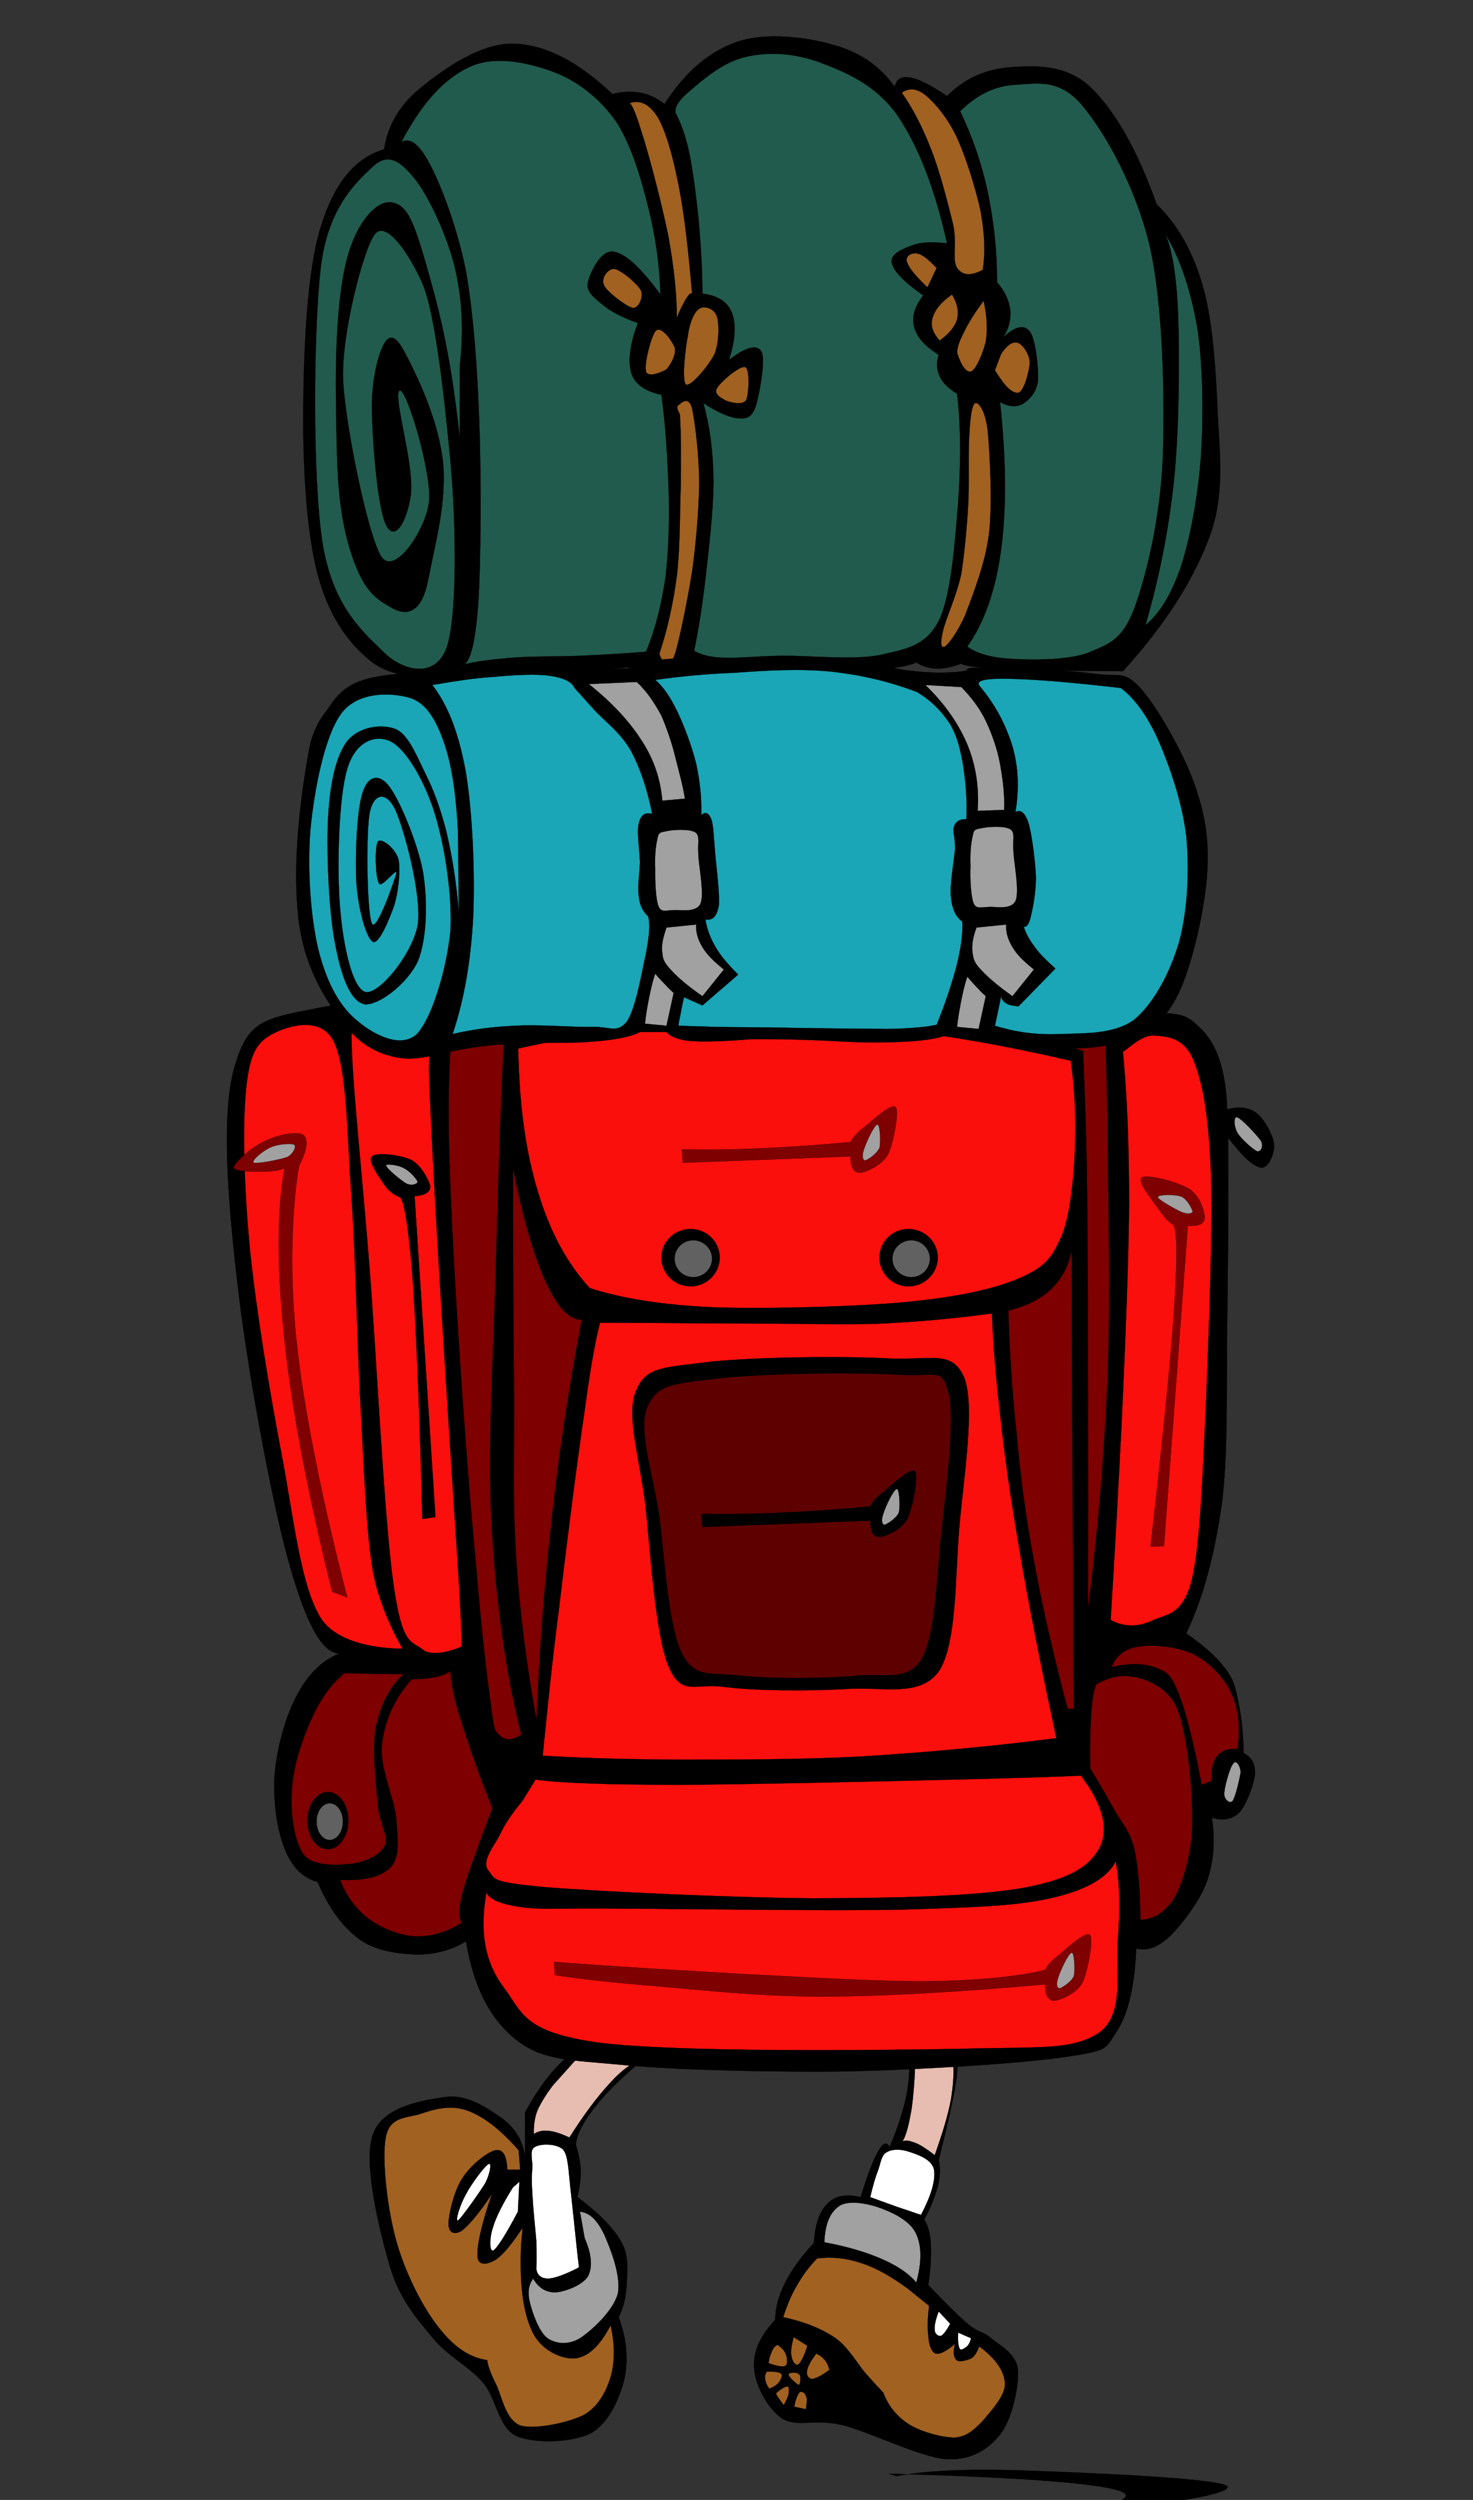<?xml version="1.0"?><svg width="281.875" height="478.268" xmlns="http://www.w3.org/2000/svg">
 <rect width="100%" height="100%" fill="#333333" stroke="none"/>
 <title>backpack</title>

 <g>
  <title>Layer 1</title>
  <path id="svg_3" stroke-width="0.036" stroke-miterlimit="10" stroke="#000000" fill-rule="evenodd" d="m171.53,473.719c5.724,-1.08 13.752,-1.439 24.372,-1.08c10.619,0.359 39.239,1.477 39.06,3.205c-0.468,1.619 -13.86,3.707 -41.004,6.406c17.712,-2.34 24.3,-4.176 20.448,-5.65c-4.104,-1.514 -18.648,-2.629 -44.316,-3.35l1.44,0.469z" clip-rule="evenodd"/>
  <path id="svg_10" stroke-width="0.036" stroke-miterlimit="10" stroke="#000000" fill-rule="evenodd" d="m111.882,391.795c-1.764,0.469 -3.708,1.801 -5.544,3.852c-1.872,2.016 -3.924,4.896 -5.868,8.496l0,8.316c-0.468,-2.988 -1.908,-5.4 -4.464,-7.236c-2.7,-1.908 -6.624,-4.645 -10.8,-4.031c-4.212,0.576 -12.132,1.799 -13.896,7.271c-1.872,5.508 1.332,18.324 3.24,24.984c1.944,6.443 4.896,9.719 8.028,13.572c2.988,3.744 7.056,5.58 9.864,8.818c2.628,3.168 2.844,8.461 6.336,10.189c3.528,1.547 10.584,1.295 14.22,-0.469c3.42,-1.836 5.472,-6.48 6.443,-10.188c0.828,-3.779 0.576,-7.668 -1.044,-12.061c0.864,-1.656 1.368,-3.707 1.513,-6.012c0.071,-2.412 0.611,-5.363 -0.9,-8.172c-1.548,-2.881 -4.428,-5.76 -8.496,-8.783c0.396,-1.766 0.648,-3.422 0.612,-5.113c-0.072,-1.656 -0.432,-3.348 -0.937,-4.932c0.252,-2.232 1.584,-4.572 3.853,-7.416c2.268,-2.844 5.472,-5.977 9.756,-9.396c-3.96,-0.537 -7.92,-1.113 -11.916,-1.689z" clip-rule="evenodd"/>
  <path id="svg_11" stroke-width="0.036" stroke-miterlimit="10" stroke="#000000" fill-rule="evenodd" fill="#FFFFFF" d="m102.63,434.059c0.072,-1.225 0.072,-3.023 0,-5.4c-0.216,-2.447 -0.648,-6.623 -0.756,-8.928c-0.144,-2.268 -0.144,-3.6 0,-4.967c0.072,-1.514 -0.612,-3.492 0.468,-3.996c1.008,-0.686 4.104,-0.721 5.4,0.467c0.972,1.152 1.008,3.744 1.367,6.949c0.36,3.131 0.973,9.18 1.261,11.879c0.288,2.629 0.432,3.816 0.432,3.709c-2.556,1.332 -4.5,2.051 -5.832,2.16c-1.332,0 -2.16,-0.577 -2.34,-1.873z" clip-rule="evenodd"/>
  <path id="svg_12" stroke-width="0.036" stroke-miterlimit="10" stroke="#000000" fill-rule="evenodd" fill="#A16121" d="m99.246,411.379c-3.384,-3.889 -6.624,-6.408 -9.72,-7.561c-3.276,-1.223 -6.408,-0.324 -9.108,0.613c-2.664,0.828 -5.94,0.432 -6.624,4.643c-0.72,4.176 0.324,13.824 2.16,20.053c1.728,6.012 5.004,12.385 8.028,16.199c2.916,3.709 5.868,5.725 9.252,6.193c0.144,1.26 0.756,2.771 1.836,4.932c0.936,2.051 1.728,6.516 4.464,7.561c2.736,0.863 9.252,-0.506 12.205,-2.018c2.771,-1.584 4.248,-4.463 5.111,-7.234c0.828,-2.953 0.828,-6.121 0,-9.9c-2.088,4.031 -4.355,6.047 -6.804,6.336c-2.592,0.18 -6.48,-1.512 -8.172,-5.076c-1.764,-3.709 -2.484,-9.037 -2.16,-16.523l0.288,-3.385c-2.088,3.168 -3.78,5.221 -5.22,6.156c-1.476,0.863 -3.312,1.26 -3.42,-0.756c-0.072,-2.197 0.756,-6.012 2.772,-11.881c-2.52,3.816 -4.464,6.049 -5.832,7.092c-1.512,0.865 -2.484,0.217 -2.484,-1.404c0.036,-1.764 1.044,-6.264 2.628,-8.639c1.512,-2.484 4.788,-5.076 6.336,-5.4c1.44,-0.287 2.16,0.9 2.304,3.707l2.448,0c-0.072,-1.224 -0.18,-2.448 -0.288,-3.708z" clip-rule="evenodd"/>
  <path id="svg_13" stroke-width="0.036" stroke-miterlimit="10" stroke="#000000" fill-rule="evenodd" fill="#FFFFFF" d="m93.522,414.006c-0.756,0.324 -3.348,3.854 -4.32,5.725c-1.08,1.836 -2.196,5.293 -1.548,5.076c0.612,-0.432 4.176,-5.436 5.256,-7.236c0.936,-1.909 1.188,-3.925 0.612,-3.565z" clip-rule="evenodd"/>
  <path id="svg_14" stroke-width="0.036" stroke-miterlimit="10" stroke="#000000" fill-rule="evenodd" fill="#FFFFFF" d="m98.166,418.471c-1.944,3.096 -3.276,5.725 -3.852,7.74c-0.684,2.016 -0.684,4.752 0.144,4.32c0.756,-0.613 2.304,-2.953 4.644,-7.416l0.288,-5.725c-0.396,0.36 -0.792,0.721 -1.224,1.081z" clip-rule="evenodd"/>
  <path id="svg_15" stroke-width="0.036" stroke-miterlimit="10" stroke="#000000" fill-rule="evenodd" fill="#A1A1A1" d="m102.018,435.932c1.08,1.836 2.52,2.664 4.32,2.627c1.836,-0.145 5.148,-1.367 6.192,-3.096c0.899,-1.801 0.684,-4.176 -0.648,-7.271l-0.9,-5.076c1.908,0.215 3.313,1.656 4.608,4.32c1.188,2.664 3.313,7.955 2.628,11.412c-0.936,3.311 -4.968,6.982 -7.236,8.496c-2.304,1.367 -4.644,1.043 -6.191,0c-1.692,-1.225 -2.916,-4.934 -3.384,-6.805c-0.505,-1.98 -0.253,-3.42 0.611,-4.607z" clip-rule="evenodd"/>
  <path id="svg_16" stroke-width="0.036" stroke-miterlimit="10" stroke="#000000" fill-rule="evenodd" fill="#E8BDB1" d="m103.098,403.207c-1.152,2.305 -0.936,5.076 -0.936,5.076c0.684,-0.504 1.62,-0.756 2.808,-0.613c1.08,0.072 2.412,0.541 3.996,1.262c2.88,-4.572 5.4,-7.85 7.704,-10.369c2.268,-2.484 4.176,-3.924 5.868,-4.32l-11.412,-1.223l-5.256,5.867c-0,0 -1.62,2.015 -2.772,4.32z" clip-rule="evenodd"/>
  <path id="svg_17" stroke-width="0.036" stroke-miterlimit="10" stroke="#000000" fill-rule="evenodd" d="m173.802,392.406c0.36,2.484 0.252,5.256 -0.324,8.316c-0.611,3.096 -1.691,6.301 -3.239,10.045c-0.54,-1.117 -1.261,-0.865 -2.16,0.756c-0.973,1.619 -2.053,4.463 -3.384,8.82c-2.736,-0.648 -4.896,-0.289 -6.337,1.223c-1.548,1.512 -2.376,3.889 -2.628,7.561c-2.52,2.699 -4.319,5.221 -5.544,7.703c-1.224,2.484 -1.836,4.682 -1.836,6.984c-2.987,3.168 -4.284,6.121 -4.031,9.396c0.18,3.096 2.592,7.703 5.436,9.539c2.844,1.693 6.12,-0.07 11.484,1.225c5.22,1.297 14.832,6.156 19.943,6.516c5.04,0.18 8.028,-2.016 10.368,-4.932c2.232,-3.061 3.492,-9.215 3.24,-12.348c-0.433,-2.988 -3.528,-4.572 -5.112,-5.867c-1.691,-1.441 -2.304,-0.973 -4.32,-2.629c-2.052,-1.729 -4.571,-4.248 -7.703,-7.561c0.468,-3.203 0.575,-5.832 0.468,-7.883c-0.108,-2.16 -0.576,-3.564 -1.26,-4.609c1.296,-2.447 2.124,-4.607 2.628,-6.479c0.468,-1.98 0.468,-3.529 0.144,-4.934c1.656,-6.551 2.7,-11.268 3.276,-14.688c0.504,-3.383 0.396,-5.184 -0.181,-5.4c-2.952,-0.25 -5.94,-0.502 -8.928,-0.754z" clip-rule="evenodd"/>
  <path id="svg_18" stroke-width="0.036" stroke-miterlimit="10" stroke="#000000" fill-rule="evenodd" fill="#A1A1A1" d="m175.35,436.688c1.044,-3.924 1.044,-6.877 0,-9.252c-1.044,-2.377 -4.031,-3.924 -6.336,-4.789c-2.52,-1.043 -6.264,-1.764 -8.172,-0.756c-1.872,1.115 -2.952,3.348 -3.096,7.092c4.5,0.828 8.063,1.908 11.088,3.24c2.952,1.297 5.076,2.736 6.516,4.465z" clip-rule="evenodd"/>
  <path id="svg_19" stroke-width="0.036" stroke-miterlimit="10" stroke="#000000" fill-rule="evenodd" fill="#FFFFFF" d="m166.53,420.344c0.504,-2.16 0.972,-3.781 1.548,-5.258c0.504,-1.475 0.611,-2.879 1.691,-3.383c0.973,-0.576 2.736,-0.576 4.32,0c1.404,0.467 4.248,1.367 4.645,3.383c0.323,1.98 -0.505,4.861 -2.484,8.641c-0.864,-0.215 -2.052,-0.721 -3.708,-1.225c-1.692,-0.574 -3.601,-1.295 -6.012,-2.158z" clip-rule="evenodd"/>
  <path id="svg_20" stroke-width="0.036" stroke-miterlimit="10" stroke="#000000" fill-rule="evenodd" fill="#E8BDB1" d="m172.722,409.688c0.648,-0.289 1.332,-0.145 2.448,0.287c1.044,0.396 2.232,1.225 3.708,2.34c1.44,-4.104 2.52,-7.561 3.096,-10.656c0.504,-3.131 0.648,-5.652 0.288,-7.703l-7.092,-0.324c-0.108,4.068 -0.36,7.271 -0.756,10.043c-0.468,2.628 -0.936,4.68 -1.692,6.013z" clip-rule="evenodd"/>
  <path id="svg_21" stroke-width="0.036" stroke-miterlimit="10" stroke="#000000" fill-rule="evenodd" fill="#A16121" d="m173.802,437.91c-3.168,-2.303 -6.012,-3.996 -8.964,-4.932c-2.916,-1.008 -5.796,-1.26 -8.496,-0.9c-1.404,1.477 -2.592,2.988 -3.708,4.934c-1.152,1.871 -1.979,3.924 -2.771,6.299c4.031,0.863 7.235,2.125 9.899,3.924c2.484,1.693 4.212,4.824 5.725,6.625c1.548,1.764 2.735,3.023 3.563,3.924c0.972,2.592 2.664,4.607 4.932,6.047c2.232,1.404 6.337,2.521 8.713,2.521c2.34,-0.217 3.6,-1.404 5.292,-3.133c1.512,-1.801 4.428,-4.859 4.319,-7.236c-0.107,-2.375 -1.8,-4.787 -4.932,-7.092c-0.36,1.008 -0.828,1.908 -1.548,2.305c-0.721,0.359 -2.34,0.791 -2.772,0.324c-0.576,-0.469 -0.684,-1.549 -0.324,-3.098c-1.691,1.441 -2.88,2.053 -3.708,1.838c-0.792,-0.254 -1.296,-1.801 -1.367,-3.24c-0.181,-1.549 -0.181,-3.457 0.144,-5.869c-1.333,-1.081 -2.665,-2.161 -3.997,-3.241z" clip-rule="evenodd"/>
  <path id="svg_22" stroke-width="0.036" stroke-miterlimit="10" stroke="#000000" fill-rule="evenodd" fill="#FFFFFF" d="m179.634,442.23c-0.612,1.584 -0.864,2.771 -0.756,3.564c0,0.721 0.684,1.225 1.224,1.08c0.433,-0.252 1.008,-0.973 1.729,-2.305c-0.722,-0.755 -1.441,-1.546 -2.197,-2.339z" clip-rule="evenodd"/>
  <path id="svg_23" stroke-width="0.036" stroke-miterlimit="10" stroke="#000000" fill-rule="evenodd" fill="#FFFFFF" d="m183.342,446.264c-0.072,1.654 0.036,2.592 0.324,3.096c0.216,0.432 1.008,-0.18 1.404,-0.469c0.323,-0.359 0.575,-0.828 0.756,-1.547c-0.828,-0.362 -1.656,-0.721 -2.484,-1.08z" clip-rule="evenodd"/>
  <path id="svg_24" stroke-width="0.036" stroke-miterlimit="10" stroke="#000000" fill-rule="evenodd" fill="#A16121" d="m156.198,450.295c0.611,0.252 1.151,0.648 1.62,1.188c0.432,0.469 0.684,1.152 0.899,1.908c-1.439,1.08 -2.628,1.656 -3.276,1.729c-0.72,0 -1.188,-0.793 -1.008,-1.549c0.145,-0.829 0.685,-1.872 1.765,-3.276z" clip-rule="evenodd"/>
  <path id="svg_25" stroke-width="0.036" stroke-miterlimit="10" stroke="#000000" fill-rule="evenodd" fill="#A16121" d="m154.506,448.783l-2.628,-1.656c-0.432,1.619 -0.612,2.879 -0.396,3.779c0.145,0.828 0.721,1.764 1.297,1.441c0.503,-0.468 1.078,-1.476 1.727,-3.564z" clip-rule="evenodd"/>
  <path id="svg_26" stroke-width="0.036" stroke-miterlimit="10" stroke="#000000" fill-rule="evenodd" fill="#A16121" d="m148.746,448.604c-0.433,0.252 -0.828,0.684 -1.044,1.295c-0.288,0.613 -0.54,1.297 -0.612,2.197c1.584,0.574 2.664,0.791 3.24,0.504c0.468,-0.324 0.288,-1.621 0.036,-2.232c-0.288,-0.722 -0.828,-1.261 -1.62,-1.764z" clip-rule="evenodd"/>
  <path id="svg_27" stroke-width="0.036" stroke-miterlimit="10" stroke="#000000" fill-rule="evenodd" fill="#A16121" d="m146.729,453.715c-0.288,0.504 -0.432,0.973 -0.288,1.549c0.072,0.504 0.288,1.08 0.792,1.727c0.757,-0.324 1.332,-0.646 1.729,-1.115c0.396,-0.469 0.864,-1.404 0.576,-1.691c-0.468,-0.398 -1.26,-0.505 -2.809,-0.47z" clip-rule="evenodd"/>
  <path id="svg_28" stroke-width="0.036" stroke-miterlimit="10" stroke="#000000" fill-rule="evenodd" fill="#A16121" d="m148.494,457.891c0.071,0.072 0.071,0.359 0.396,0.721c0.216,0.359 0.576,0.863 1.08,1.512c0.468,-0.756 0.828,-1.584 0.937,-2.088c0.071,-0.721 0.144,-1.439 -0.217,-1.477c-0.36,0 -1.224,0.396 -2.196,1.332z" clip-rule="evenodd"/>
  <path id="svg_29" stroke-width="0.036" stroke-miterlimit="10" stroke="#000000" fill-rule="evenodd" fill="#A16121" d="m151.986,460.447l2.231,0.467c0.145,-1.115 0.288,-1.943 0.036,-2.482c-0.216,-0.648 -0.9,-1.08 -1.224,-0.758c-0.359,0.361 -0.756,1.189 -1.043,2.773z" clip-rule="evenodd"/>
  <path id="svg_30" stroke-width="0.036" stroke-miterlimit="10" stroke="#000000" fill-rule="evenodd" fill="#A16121" d="m153.102,454.471c-0.216,-0.432 -0.899,-0.611 -1.224,-0.539c-0.432,0 -1.116,0.035 -0.937,0.504c0.145,0.432 1.477,1.691 1.908,1.836c0.325,-0.073 0.361,-1.37 0.253,-1.801z" clip-rule="evenodd"/>
  <path id="svg_31" stroke-width="0.036" stroke-miterlimit="10" stroke="#000000" fill-rule="evenodd" d="m64.902,316.338c-3.348,-0.07 -6.48,-5.975 -9.792,-18c-3.348,-12.131 -8.1,-38.088 -9.792,-53.855c-1.836,-15.84 -2.988,-31.896 -0.396,-40.536c2.52,-8.604 5.328,-9.072 16.056,-11.124c10.836,-2.232 31.428,-1.692 48.167,-2.124c16.561,-0.504 33.156,-1.08 50.904,-0.612c17.748,0.324 42.769,2.016 54.648,3.132c11.52,0.972 11.52,0.144 14.867,3.348c3.421,3.132 5.005,8.352 5.292,15.66c2.269,-0.612 4.213,-0.396 5.688,0.792s3.096,4.176 3.312,6.048c0,1.62 -1.079,4.536 -2.556,4.32c-1.584,-0.288 -3.492,-2.088 -6.264,-5.688c0.071,11.592 -0.036,22.968 -0.181,34.668c-0.252,11.771 0.252,24.551 -0.972,34.848c-1.404,10.08 -3.563,18.324 -6.876,25.271c3.564,2.484 6.084,4.752 7.848,7.236c1.62,2.377 1.801,4.355 2.341,7.057c0.504,2.627 0.72,5.4 0.792,8.604c1.548,0.793 2.268,2.16 2.159,4.104c-0.18,1.801 -1.619,5.832 -2.951,7.236c-1.404,1.404 -3.168,1.691 -5.292,1.008c0.684,4.393 0.359,8.496 -0.973,12.313c-1.403,3.779 -4.824,8.172 -7.056,10.404c-2.34,2.16 -4.356,2.844 -6.444,2.34c-0.288,7.164 -1.476,12.313 -3.708,15.84c-2.304,3.348 -1.26,3.637 -9.792,4.896c-8.676,1.295 -27.432,2.412 -41.544,2.771c-14.147,0.18 -32.076,-0.217 -42.66,-1.188c-10.62,-1.008 -15.696,-0.828 -20.771,-4.717c-5.184,-4.031 -8.316,-10.225 -9.792,-18.973c-2.88,1.729 -6.012,2.521 -9.396,2.521c-3.456,-0.145 -7.812,-0.613 -10.98,-2.916c-3.24,-2.377 -5.868,-5.941 -8.028,-10.98c-2.808,-0.756 -4.896,-2.844 -6.264,-6.264c-1.476,-3.6 -2.304,-9.289 -1.944,-14.293c0.396,-5.039 2.16,-11.375 4.32,-15.264c2.054,-3.887 4.682,-6.514 8.03,-7.883z" clip-rule="evenodd"/>
  <path id="svg_32" stroke-width="0.036" stroke-miterlimit="10" stroke="#000000" fill-rule="evenodd" fill="#7f0000" d="m65.874,320.119c-2.556,2.16 -4.644,5.039 -6.264,8.783c-1.764,3.781 -3.528,9.072 -3.744,13.537c-0.36,4.32 0.432,10.115 2.376,12.527c1.98,2.232 6.732,1.871 9.396,1.549c2.52,-0.434 5.184,-1.656 6.048,-3.529c0.72,-1.871 -1.08,-3.959 -1.368,-7.631c-0.36,-3.889 -1.188,-10.693 -0.396,-14.869c0.864,-4.211 2.484,-7.559 5.292,-10.188c-3.78,-0.034 -7.56,-0.107 -11.34,-0.179z" clip-rule="evenodd"/>
  <path id="svg_33" stroke-width="0.036" stroke-miterlimit="10" stroke="#000000" fill-rule="evenodd" d="m58.818,348.307c0,3.023 1.764,5.473 3.924,5.473c2.16,0 3.924,-2.449 3.924,-5.473s-1.764,-5.473 -3.924,-5.473c-2.16,0 -3.924,2.449 -3.924,5.473z" clip-rule="evenodd"/>
  <path id="svg_34" stroke-width="0.036" stroke-miterlimit="10" stroke="#000000" fill-rule="evenodd" fill="#616161" d="m60.582,348.486c0,1.945 1.116,3.529 2.52,3.529c1.368,0 2.52,-1.584 2.52,-3.529c0,-1.943 -1.152,-3.492 -2.52,-3.492c-1.404,0 -2.52,1.549 -2.52,3.492z" clip-rule="evenodd"/>
  <path id="svg_35" stroke-width="0.036" stroke-miterlimit="10" stroke="#000000" fill-rule="evenodd" fill="#7f0000" d="m78.798,321.271c1.8,0 3.204,-0.182 4.5,-0.396c1.224,-0.252 2.196,-0.684 2.916,-1.152c0,1.873 0.612,5.004 1.98,9.396c1.404,4.355 3.24,9.973 6.048,16.848c-1.332,3.313 -2.448,6.443 -3.492,9.396c-1.08,2.879 -2.16,6.084 -2.556,8.207c-0.432,2.053 -0.324,3.492 0.18,4.32c-3.06,1.801 -6.012,2.701 -9,2.557c-3.024,-0.18 -6.48,-1.621 -8.82,-3.348c-2.376,-1.801 -4.248,-4.285 -5.472,-7.453c4.752,0.217 7.92,-0.576 9.792,-2.52c1.692,-2.125 1.224,-5.004 0.972,-9.035c-0.324,-4.033 -3.312,-10.01 -2.736,-14.473c0.54,-4.499 2.304,-8.567 5.688,-12.347z" clip-rule="evenodd"/>
  <path id="svg_36" stroke-width="0.036" stroke-miterlimit="10" stroke="#000000" fill-rule="evenodd" fill="#FB0F0C" d="m99.93,344.6c-1.764,2.123 -3.24,4.176 -4.284,6.443c-1.116,2.195 -3.636,5.076 -2.16,6.84c1.332,1.619 0.18,2.16 10.584,3.133c10.44,0.863 36.216,2.051 51.66,2.158c15.336,-0.035 30.492,-0.359 39.78,-1.943c9.145,-1.656 12.853,-4.068 14.868,-7.631c1.836,-3.672 0.756,-8.209 -3.528,-13.896c-3.312,0.18 -11.16,0.432 -24.084,0.756c-13.067,0.324 -39.6,0.936 -53.063,1.008c-13.464,-0.035 -22.393,-0.324 -27.216,-1.008c-0.829,1.366 -1.693,2.735 -2.557,4.14z" clip-rule="evenodd"/>
  <path id="svg_37" stroke-width="0.036" stroke-miterlimit="10" stroke="#000000" fill-rule="evenodd" fill="#FB0F0C" d="m93.09,362.023c-1.332,7.416 -0.36,13.355 3.312,18.215c3.636,4.789 3.6,8.533 18.216,10.549c14.688,1.871 52.452,1.477 68.724,1.188c15.948,-0.432 21.853,0.324 27.036,-3.131c5.004,-3.637 2.988,-12.35 3.528,-17.82c0.432,-5.473 0.432,-10.441 -0.396,-14.904c-1.656,3.203 -5.688,5.508 -12.528,7.055c-6.84,1.514 -14.615,1.729 -28.188,2.16c-13.86,0.289 -41.472,-0.143 -53.676,-0.18c-12.132,-0.143 -14.509,0.252 -18.792,-0.215c-4.392,-0.577 -6.804,-1.549 -7.236,-2.917z" clip-rule="evenodd"/>
  <path fill="#7f0000" id="svg_38" stroke-width="0.036" stroke-miterlimit="10" stroke="#000000" fill-rule="evenodd" d="m106.194,377.863c4.896,0.756 11.411,1.475 19.979,2.16c8.496,0.719 18.324,1.871 30.744,1.943c12.456,-0.035 26.496,-0.863 43.092,-2.34c-0.072,2.088 0.612,3.133 1.764,3.133c1.152,-0.109 4.032,-1.262 5.292,-3.313c1.08,-2.16 2.196,-8.281 1.549,-9.217c-0.792,-0.936 -4.465,2.52 -5.868,3.709c-1.477,1.115 -2.34,2.051 -2.736,2.951c-5.4,1.297 -12.744,2.016 -22.32,2.16c-9.72,0.072 -23.075,-0.756 -35.063,-1.367c-12.061,-0.686 -24.12,-1.369 -36.612,-2.34c0.035,0.828 0.107,1.656 0.179,2.521z" clip-rule="evenodd"/>
  <path id="svg_39" stroke-width="0.036" stroke-miterlimit="10" stroke="#000000" fill-rule="evenodd" fill="#A1A1A1" d="m202.53,378.26c0.396,-1.297 1.943,-4.609 2.556,-4.682c0.504,-0.143 0.684,3.35 0.396,4.5c-0.432,1.08 -2.268,2.232 -2.735,2.34c-0.577,-0.107 -0.649,-0.971 -0.217,-2.158z" clip-rule="evenodd"/>
  <path id="svg_40" stroke-width="0.036" stroke-miterlimit="10" stroke="#000000" fill-rule="evenodd" fill="#7f0000" d="m218.226,367.314c2.628,-0.107 4.824,-1.584 6.444,-4.141c1.584,-2.699 2.844,-7.199 3.348,-11.555c0.36,-4.607 -0.036,-10.404 -0.611,-14.869c-0.612,-4.463 -1.261,-8.711 -2.916,-11.34c-1.801,-2.627 -4.824,-4.139 -7.272,-4.535c-2.448,-0.576 -4.968,-0.072 -7.416,1.367c-0.468,0.938 -0.792,2.773 -0.972,5.508c-0.216,2.736 -0.288,6.121 -0.216,10.584c1.872,2.988 3.456,5.832 4.896,8.389c1.477,2.484 2.556,3.385 3.528,6.877c0.755,3.421 1.15,7.993 1.187,13.715z" clip-rule="evenodd"/>
  <path id="svg_41" stroke-width="0.036" stroke-miterlimit="10" stroke="#000000" fill-rule="evenodd" fill="#7f0000" d="m229.962,341.467l1.944,-0.791c-0.217,-2.125 0.216,-3.744 1.008,-4.717c0.792,-1.008 2.088,-1.512 3.888,-1.367c0.612,-4.105 0.18,-7.633 -1.152,-10.586c-1.403,-3.096 -4.176,-5.939 -7.056,-7.416c-3.06,-1.584 -7.884,-1.979 -10.584,-1.584c-2.664,0.324 -4.428,1.729 -5.292,3.926c3.672,-0.828 6.372,-0.721 8.64,0.18c2.124,0.828 2.772,1.332 4.284,5.111c1.404,3.672 2.844,9.468 4.32,17.244z" clip-rule="evenodd"/>
  <path id="svg_42" stroke-width="0.036" stroke-miterlimit="10" stroke="#000000" fill-rule="evenodd" fill="#A1A1A1" d="m234.282,343.016c0.071,-1.332 1.115,-5.041 1.764,-5.689c0.504,-0.684 1.332,0.504 1.368,1.766c-0.216,1.26 -0.973,4.715 -1.584,5.508c-0.54,0.538 -1.656,-0.363 -1.548,-1.585z" clip-rule="evenodd"/>
  <path id="svg_43" stroke-width="0.036" stroke-miterlimit="10" stroke="#000000" fill-rule="evenodd" fill="#FB0F0C" d="m103.854,335.887c0.792,-7.848 1.692,-17.207 3.132,-28.225c1.296,-11.16 3.527,-28.619 4.896,-37.799c1.224,-9.18 2.34,-14.688 2.952,-16.813c11.448,0.035 21.528,0.145 30.528,0.18c8.964,-0.035 15.552,0.289 23.111,0c7.524,-0.359 14.364,-1.008 21.349,-1.943c0.18,5.256 0.647,11.52 1.548,19.188c0.792,7.633 1.943,15.732 3.744,26.244c1.764,10.477 4.104,22.141 7.02,35.82c-13.212,1.691 -25.524,2.771 -37.764,3.527c-12.42,0.613 -24.805,0.576 -35.064,0.576c-10.188,-0.072 -18.54,-0.324 -25.452,-0.755z" clip-rule="evenodd"/>
  <path id="svg_44" stroke-width="0.036" stroke-miterlimit="10" stroke="#000000" fill-rule="evenodd" d="m127.938,318.822c-2.592,-6.047 -3.491,-22.463 -4.5,-31.32c-1.151,-8.963 -3.636,-16.775 -1.764,-21.348c1.872,-4.535 4.752,-4.463 12.924,-5.471c8.172,-1.08 26.928,-1.297 35.46,-0.793c8.316,0.359 12.168,-1.691 14.473,3.709c2.124,5.543 -0.145,19.223 -0.973,28.799c-0.792,9.396 -0.432,22.141 -3.924,27.396c-3.744,5.076 -10.979,2.809 -17.82,3.348c-6.983,0.396 -17.424,0.359 -23.111,-0.396c-5.725,-0.828 -8.209,1.945 -10.765,-3.924z" clip-rule="evenodd"/>
  <path opacity="0.75" id="svg_45" stroke-width="0.036" stroke-miterlimit="10" stroke="#000000" fill-rule="evenodd" fill="#7f0000" d="m130.494,316.303c-2.664,-5.328 -3.276,-18.287 -4.32,-26.244c-1.188,-8.027 -4.104,-16.344 -2.34,-20.771c1.764,-4.32 4.824,-4.572 12.924,-5.473c8.172,-1.08 27.756,-1.295 35.424,-0.791c7.488,0.395 8.028,-1.477 9.396,3.707c1.151,5.184 -0.612,18.865 -1.548,27.432c-0.864,8.496 -1.08,18.756 -3.708,23.293c-2.772,4.32 -7.021,2.592 -12.744,3.131c-5.977,0.576 -16.092,0.576 -21.744,0c-5.58,-0.792 -8.712,0.792 -11.34,-4.284z" clip-rule="evenodd"/>
  <path id="svg_46" stroke-width="0.036" stroke-miterlimit="10" stroke="#000000" fill-rule="evenodd" d="m134.418,292.146l32.112,-1.225c0.035,2.09 0.575,3.133 1.764,3.133c1.152,-0.107 4.068,-1.26 5.256,-3.313c1.152,-2.16 2.232,-8.279 1.584,-9.215c-0.792,-0.938 -4.464,2.52 -5.868,3.707c-1.476,1.117 -2.34,2.053 -2.735,2.953c-6.265,0.611 -12.024,0.971 -17.425,1.223c-5.436,0.217 -10.403,0.324 -14.903,0.18c0.07,0.829 0.143,1.694 0.215,2.557z" clip-rule="evenodd"/>
  <path id="svg_47" stroke-width="0.036" stroke-miterlimit="10" stroke="#000000" fill-rule="evenodd" fill="#A1A1A1" d="m169.05,289.555c0.396,-1.295 1.944,-4.607 2.556,-4.68c0.504,-0.145 0.685,3.348 0.396,4.5c-0.432,1.08 -2.269,2.232 -2.736,2.34c-0.577,-0.108 -0.648,-0.973 -0.216,-2.16z" clip-rule="evenodd"/>
  <path id="svg_48" stroke-width="0.036" stroke-miterlimit="10" stroke="#000000" fill-rule="evenodd" fill="#FB0F0C" d="m112.854,246.427c-4.428,-4.824 -7.704,-10.98 -9.972,-18.612c-2.34,-7.74 -3.528,-16.668 -3.708,-27.216c13.608,-3.024 26.136,-4.896 38.16,-5.472c11.88,-0.576 21.96,0.288 33.3,1.764c11.34,1.296 22.572,3.312 34.272,6.048c0.792,5.76 1.008,11.196 0.792,16.848c-0.217,5.508 -0.864,12.132 -2.376,16.272c-1.801,4.068 -2.772,5.976 -7.633,8.208c-4.896,2.196 -11.34,3.672 -21.132,4.715c-9.899,1.008 -26.892,1.439 -37.224,1.152c-10.331,-0.396 -18.395,-1.728 -24.479,-3.707z" clip-rule="evenodd"/>
  <path id="svg_49" stroke-width="0.036" stroke-miterlimit="10" stroke="#000000" fill-rule="evenodd" d="m126.57,240.595c0,3.024 2.483,5.508 5.579,5.508c3.097,0 5.58,-2.484 5.58,-5.508s-2.483,-5.472 -5.58,-5.472c-3.095,0 -5.579,2.448 -5.579,5.472z" clip-rule="evenodd"/>
  <path id="svg_50" stroke-width="0.036" stroke-miterlimit="10" stroke="#000000" fill-rule="evenodd" fill="#616161" d="m129.09,240.811c0,1.944 1.584,3.528 3.564,3.528c1.979,0 3.6,-1.584 3.6,-3.528c0,-1.944 -1.62,-3.528 -3.6,-3.528c-1.98,0 -3.564,1.584 -3.564,3.528z" clip-rule="evenodd"/>
  <path id="svg_51" stroke-width="0.036" stroke-miterlimit="10" stroke="#000000" fill-rule="evenodd" d="m168.294,240.595c0,3.024 2.484,5.508 5.544,5.508c3.096,0 5.616,-2.484 5.616,-5.508s-2.521,-5.472 -5.616,-5.472c-3.06,0 -5.544,2.448 -5.544,5.472z" clip-rule="evenodd"/>
  <path id="svg_52" stroke-width="0.036" stroke-miterlimit="10" stroke="#000000" fill-rule="evenodd" fill="#616161" d="m170.778,240.811c0,1.944 1.619,3.528 3.6,3.528c1.979,0 3.563,-1.584 3.563,-3.528c0,-1.944 -1.584,-3.528 -3.563,-3.528c-1.981,0 -3.6,1.584 -3.6,3.528z" clip-rule="evenodd"/>
  <path fill="#7f0000" id="svg_53" stroke-width="0.036" stroke-miterlimit="10" stroke="#000000" fill-rule="evenodd" d="m130.674,222.451l32.112,-1.224c-0.072,2.088 0.611,3.132 1.764,3.132c1.152,-0.072 4.032,-1.332 5.292,-3.348c1.152,-2.16 2.232,-8.316 1.584,-9.18c-0.9,-0.828 -4.392,2.448 -5.904,3.708c-1.476,1.116 -2.34,2.052 -2.735,2.952c-6.372,0.612 -11.952,0.972 -17.424,1.224c-5.473,0.216 -10.297,0.324 -14.868,0.18c0.035,0.828 0.107,1.692 0.179,2.556z" clip-rule="evenodd"/>
  <path id="svg_54" stroke-width="0.036" stroke-miterlimit="10" stroke="#000000" fill-rule="evenodd" fill="#A1A1A1" d="m165.342,219.859c0.396,-1.26 1.944,-4.68 2.556,-4.716c0.505,-0.144 0.685,3.348 0.396,4.5c-0.576,1.152 -2.196,2.268 -2.772,2.376c-0.504,-0.108 -0.612,-0.972 -0.18,-2.16z" clip-rule="evenodd"/>
  <path id="svg_55" stroke-width="0.036" stroke-miterlimit="10" stroke="#000000" fill-rule="evenodd" fill="#7f0000" d="m205.481,326.922c-0.144,-8.352 -0.071,-19.584 -0.18,-34.271c-0.107,-14.832 -0.18,-32.328 -0.216,-53.459c-0.612,3.06 -1.872,5.4 -3.924,7.416c-2.053,1.944 -4.788,3.276 -8.208,4.139c0.216,7.525 0.684,15.049 1.548,23.113c0.72,7.92 1.656,15.768 3.348,24.66c1.584,8.891 3.78,18.215 6.444,28.402l1.188,0z" clip-rule="evenodd"/>
  <path id="svg_56" stroke-width="0.036" stroke-miterlimit="10" stroke="#000000" fill-rule="evenodd" fill="#7f0000" d="m102.666,329.082c0.54,-13.283 1.476,-25.883 2.952,-38.771c1.403,-12.959 3.348,-25.236 5.688,-37.799c-2.483,-0.072 -4.644,-2.449 -6.876,-7.273c-2.232,-4.932 -4.32,-12.024 -6.264,-21.708c0,17.1 0.072,31.463 0.216,44.065c0,12.49 -0.288,20.123 0.396,30.527c0.684,10.367 1.98,20.412 3.888,30.959z" clip-rule="evenodd"/>
  <path id="svg_57" stroke-width="0.036" stroke-miterlimit="10" stroke="#000000" fill-rule="evenodd" fill="#7f0000" d="m99.75,331.855c-3.06,-12.205 -4.824,-25.309 -5.688,-40.141c-0.828,-14.939 0.36,-32.615 0.792,-48.168c0.396,-15.588 0.864,-30.06 1.548,-44.244c10.26,-2.844 19.728,-4.608 29.376,-5.688c9.611,-1.008 26.531,-0.36 27.432,-0.576c0.504,-0.54 -12.276,-1.62 -23.328,-1.584c-11.088,0.18 -25.056,0.828 -42.48,2.34c-1.116,2.916 -1.584,9.648 -1.548,20.196c0.036,10.656 1.008,28.332 1.944,42.876c0.936,14.508 2.196,31.32 3.348,43.055c0.936,11.521 1.98,20.412 2.736,25.85c0.684,5.363 0.72,5.184 1.764,6.264c0.972,0.936 2.34,1.008 4.104,-0.18z" clip-rule="evenodd"/>
  <path id="svg_58" stroke-width="0.036" stroke-miterlimit="10" stroke="#000000" fill-rule="evenodd" fill="#7f0000" d="m160.842,192.247c9.576,0.072 18.288,0.396 26.82,0.972c8.424,0.468 16.128,1.188 23.508,2.16c0.396,2.808 0.612,9.756 0.792,21.132c0.072,11.412 0.576,31.212 0,46.62c-0.612,15.301 -1.908,29.951 -3.744,44.641c0.036,-12.42 0.036,-24.877 0,-38.197c-0.072,-13.283 -0.036,-29.52 -0.18,-40.931c-0.108,-11.52 -0.504,-20.52 -0.792,-27.576c-7.668,-2.52 -15.12,-4.392 -22.896,-5.904c-7.812,-1.477 -15.516,-2.449 -23.508,-2.917z" clip-rule="evenodd"/>
  <path id="svg_59" stroke-width="0.036" stroke-miterlimit="10" stroke="#000000" fill-rule="evenodd" fill="#FB0F0C" d="m212.538,309.932c2.628,1.402 5.184,1.332 7.812,0.18c2.592,-1.369 5.796,-0.721 7.668,-7.633c1.692,-7.092 2.088,-20.34 2.736,-33.48c0.504,-13.176 1.332,-33.371 0.972,-44.459c-0.432,-11.088 -1.548,-17.316 -3.348,-21.744c-1.836,-4.428 -5.184,-4.5 -7.416,-4.68c-2.304,-0.288 -5.112,2.556 -6.084,3.132c-1.044,0.504 -1.044,0.504 0,0c0.792,8.028 1.188,17.676 1.188,29.376c-0.107,11.628 -0.756,26.963 -1.367,40.32c-0.649,13.355 -1.369,26.027 -2.161,38.988z" clip-rule="evenodd"/>
  <path id="svg_60" stroke-width="0.036" stroke-miterlimit="10" stroke="#000000" fill-rule="evenodd" fill="#A1A1A1" d="m236.802,213.775c0.828,0.288 3.672,3.312 4.5,4.5c0.54,1.08 -0.036,2.16 -0.756,1.98c-0.828,-0.396 -3.096,-2.412 -3.744,-3.528c-0.684,-1.152 -0.828,-3.24 0,-2.952z" clip-rule="evenodd"/>
  <path fill="#7f0000" id="svg_61" stroke-width="0.036" stroke-miterlimit="10" stroke="#000000" fill-rule="evenodd" d="m222.726,295.818l4.572,-61.308c2.088,0.108 3.168,-0.36 3.24,-1.548c-0.036,-1.26 -0.937,-4.248 -2.988,-5.508c-2.124,-1.332 -8.063,-2.88 -9.072,-2.16c-1.008,0.684 2.232,4.536 3.313,6.12c0.972,1.476 1.944,2.448 2.771,2.916c0.757,1.44 0.721,7.128 0.036,17.46c-0.756,10.404 -2.231,24.768 -4.428,44.064c0.828,0.001 1.692,0.001 2.556,-0.036z" clip-rule="evenodd"/>
  <path id="svg_62" stroke-width="0.036" stroke-miterlimit="10" stroke="#000000" fill-rule="evenodd" fill="#A1A1A1" d="m226.074,231.883c-1.188,-0.54 -4.536,-2.412 -4.5,-2.844c-0.036,-0.54 3.312,-0.576 4.5,-0.108c1.115,0.468 2.016,2.268 2.16,2.88c-0.144,0.432 -1.045,0.504 -2.16,0.072z" clip-rule="evenodd"/>
  <path id="svg_63" stroke-width="0.036" stroke-miterlimit="10" stroke="#000000" fill-rule="evenodd" fill="#FB0F0C" d="m88.374,315.006c0,0 -5.148,2.342 -7.416,0.613c-2.304,-1.801 -3.996,-0.648 -5.688,-12.744c-1.728,-12.275 -3.204,-42.877 -4.5,-59.724c-1.332,-16.812 -2.952,-32.22 -3.348,-40.356c-0.396,-7.992 0,-6.084 1.008,-7.632c0.972,-1.548 2.592,-1.404 4.896,-1.548c2.304,-0.18 7.308,-1.548 8.784,0.576c1.476,2.16 -0.288,4.356 0,12.132c0.324,7.848 0.864,19.152 1.764,34.272c0.9,15.192 2.7,43.487 3.528,55.8c0.828,12.205 0.972,18.611 0.972,18.611z" clip-rule="evenodd"/>
  <path fill="black" id="svg_64" stroke-width="0.036" stroke-miterlimit="10" stroke="#000000" fill-rule="evenodd" d="m83.334,290.238l-3.996,-61.379c2.052,-0.18 3.096,-0.792 2.988,-1.98c-0.288,-1.188 -1.8,-4.104 -3.708,-5.004c-1.98,-0.936 -6.552,-1.476 -7.452,-0.648c-0.864,0.828 1.296,3.852 2.304,5.328c0.864,1.296 1.908,2.088 3.132,2.52c0.9,1.296 1.728,6.912 2.484,17.28c0.648,10.368 1.224,24.84 1.728,44.245c0.828,-0.11 1.656,-0.217 2.52,-0.362z" clip-rule="evenodd"/>
  <path id="svg_65" stroke-width="0.036" stroke-miterlimit="10" stroke="#000000" fill-rule="evenodd" fill="#A1A1A1" d="m77.79,226.447c-1.116,-0.648 -3.852,-2.916 -3.888,-3.456c-0.18,-0.432 2.448,-0.108 3.456,0.54c1.008,0.468 2.376,2.016 2.556,2.556c-0.036,0.432 -1.116,0.828 -2.124,0.36z" clip-rule="evenodd"/>
  <path id="svg_66" stroke-width="0.036" stroke-miterlimit="10" stroke="#000000" fill-rule="evenodd" fill="#FB0F0C" d="m77.034,315.402c0,0 -4.32,-7.164 -5.688,-14.867c-1.332,-7.775 -1.656,-19.117 -2.34,-31.141c-0.684,-12.061 -0.936,-28.728 -1.764,-40.536c-0.864,-11.772 -0.792,-24.336 -3.348,-29.556c-2.556,-5.184 -9.108,-2.916 -11.916,-1.404c-2.844,1.584 -4.212,3.708 -4.896,10.584c-0.684,6.948 -0.396,18.828 0.756,30.564c1.188,11.771 3.816,27.469 6.084,39.348c2.268,11.844 3.564,24.877 7.452,31.141c3.888,6.192 15.66,5.867 15.66,5.867z" clip-rule="evenodd"/>
  <path fill="#7f0000" id="svg_67" stroke-width="0.036" stroke-miterlimit="10" stroke="#000000" fill-rule="evenodd" d="m66.45,305.611c0,0 -7.272,-27.145 -9.576,-47.773c-2.34,-20.627 0.324,-34.703 0.324,-34.703c1.656,-3.276 1.836,-5.148 0.828,-6.012c-1.152,-0.756 -5.004,0 -7.236,1.152c-2.376,0.972 -5.976,4.104 -6.084,5.112c0,0.828 4.176,0.756 5.868,0.756c1.584,-0.036 2.88,-0.216 3.888,-0.684c-1.584,8.856 -1.44,19.764 0.036,33.408c1.476,13.607 4.5,29.268 9.072,47.664c0.936,0.36 1.908,0.719 2.88,1.08z" clip-rule="evenodd"/>
  <path id="svg_68" stroke-width="0.036" stroke-miterlimit="10" stroke="#000000" fill-rule="evenodd" fill="#A1A1A1" d="m54.966,221.371c-1.44,0.504 -5.796,1.332 -6.408,1.08c-0.612,-0.36 1.908,-2.412 3.24,-2.952c1.332,-0.612 3.852,-0.828 4.5,-0.504c0.468,0.288 -0.108,1.728 -1.332,2.376z" clip-rule="evenodd"/>
  <path id="svg_69" stroke-width="0.036" stroke-miterlimit="10" stroke="#000000" fill-rule="evenodd" d="m214.878,128.419c-10.116,-0.108 -17.496,-0.108 -22.716,-0.396c-5.185,-0.288 -7.92,-0.648 -8.208,-1.08c-1.692,0.684 -3.313,1.008 -4.716,0.972c-1.477,-0.036 -2.736,-0.432 -3.925,-1.188c-1.115,0.648 -4.067,1.188 -9,1.476c-5.04,0.216 -14.76,0.576 -20.556,0.396c-5.868,-0.145 -10.584,-0.648 -14.292,-1.368c-1.728,0.936 -3.168,1.548 -4.32,1.548c-1.151,-0.036 -2.159,-0.396 -2.735,-1.368l-11.34,0.792c-2.089,-0.036 -5.616,0.144 -10.584,0.396c-5.076,0.324 -14.04,1.512 -19.404,1.188c-5.436,-0.504 -9.216,-0.648 -12.888,-3.924c-3.816,-3.312 -7.38,-8.244 -9.432,-16.056c-2.124,-8.1 -2.808,-20.16 -2.736,-31.32c0.072,-11.232 0.684,-26.676 3.348,-35.064c2.556,-8.388 6.552,-13.212 12.132,-14.868c0.648,-4.608 3.06,-8.64 7.236,-11.952c4.176,-3.42 11.484,-8.532 17.64,-8.244c6.12,0.216 12.24,3.42 18.792,9.612c2.016,-0.468 3.744,-0.54 5.472,-0.216c1.692,0.324 3.097,1.044 4.5,2.16c3.925,-6.084 8.425,-10.008 13.896,-11.916c5.364,-1.872 13.355,-0.936 18.432,0.576c5.076,1.404 8.893,4.032 11.736,8.028c0.324,-1.512 1.26,-2.052 2.952,-1.764c1.691,0.252 3.996,1.476 7.056,3.528c3.528,-3.492 7.524,-5.148 12.132,-5.508c4.536,-0.324 10.548,-0.648 15.265,3.744c4.644,4.464 8.892,11.736 12.743,22.5c3.78,3.636 6.696,8.604 8.604,14.904c1.944,6.372 2.556,14.544 2.952,22.716c0.216,8.028 1.764,16.488 -1.188,25.236c-3.096,8.676 -8.568,17.352 -16.848,26.46z" clip-rule="evenodd"/>
  <path id="svg_70" stroke-width="0.036" stroke-miterlimit="10" stroke="#000000" fill-rule="evenodd" fill="#215B4D" d="m126.39,56.347c-0.18,-5.796 -0.972,-11.268 -2.376,-16.848c-1.404,-5.616 -3.348,-12.168 -6.264,-16.452c-3.132,-4.392 -7.452,-7.704 -12.132,-9.396c-4.788,-1.728 -11.052,-3.096 -15.876,-0.792c-4.86,2.268 -9.072,6.984 -12.924,14.292c1.764,-0.936 3.564,0.54 5.688,4.716c2.088,4.104 5.004,11.736 6.66,19.98c1.44,8.244 2.16,18.18 2.556,28.98c0.396,10.728 0.324,26.928 -0.216,34.848c-0.576,7.704 -1.62,11.556 -3.132,11.556c2.412,-0.684 5.436,-1.044 9.216,-1.368c3.708,-0.36 8.928,-0.216 13.32,-0.396c4.392,-0.216 8.496,-0.432 12.708,-0.792c1.836,-4.356 2.952,-9.072 3.744,-14.292c0.611,-5.436 0.756,-11.16 0.575,-17.028c-0.216,-5.904 -0.54,-11.7 -1.367,-17.82c-2.124,-0.432 -3.744,-1.26 -4.717,-2.34c-1.08,-1.152 -1.403,-2.7 -1.367,-4.5c0.071,-1.872 0.504,-4.212 1.584,-6.876c-2.736,-1.008 -4.896,-2.016 -6.48,-3.312c-1.728,-1.368 -3.42,-2.628 -3.132,-4.32c0.36,-1.836 2.448,-6.444 4.896,-6.048c2.34,0.324 5.255,3.06 9.036,8.208z" clip-rule="evenodd"/>
  <path id="svg_71" stroke-width="0.036" stroke-miterlimit="10" stroke="#000000" fill-rule="evenodd" fill="#215B4D" d="m129.306,21.679c-0.324,-1.188 0.756,-2.736 2.952,-4.5c2.232,-1.944 6.192,-5.328 10.368,-6.264c4.104,-1.008 9.18,-0.828 14.112,0.972c4.932,1.872 10.584,4.104 14.867,10.008c4.032,5.868 7.236,13.896 9.612,24.66c-2.664,-0.324 -4.932,-0.288 -6.66,0.396c-1.872,0.648 -4.248,1.656 -3.924,3.312c0.324,1.584 2.34,3.672 6.048,6.264c-1.691,2.16 -2.268,4.14 -1.728,6.084c0.504,1.944 2.016,3.564 4.68,5.292c-0.504,1.44 -0.396,2.808 0.18,4.104c0.54,1.188 1.656,2.304 3.349,3.348c0.756,6.804 0.684,13.608 0.18,20.952c-0.612,7.308 -1.296,17.532 -3.708,22.5c-2.556,4.788 -6.048,5.328 -11.16,6.479c-5.184,1.08 -14.328,0.036 -19.368,0.18c-4.968,0.108 -7.991,0.468 -10.584,0.396c-2.771,-0.144 -4.571,-0.648 -5.688,-1.368c0.792,-3.852 1.512,-8.244 2.16,-13.716c0.611,-5.58 1.548,-13.14 1.548,-18.792c-0.072,-5.688 -0.72,-10.512 -1.944,-14.868c2.736,1.8 5.004,2.772 6.66,2.916c1.584,0.108 2.556,-0.108 3.313,-2.16c0.756,-2.232 1.943,-9.036 1.188,-10.548c-0.864,-1.512 -2.952,-1.044 -6.264,1.548c1.26,-3.924 1.403,-6.876 0.576,-9c-0.864,-2.16 -2.7,-3.348 -5.652,-3.708c0,-4.212 -0.252,-8.316 -0.612,-12.744c-0.396,-4.536 -1.08,-9.828 -1.764,-13.5c-0.721,-3.671 -1.73,-6.371 -2.737,-8.243z" clip-rule="evenodd"/>
  <path id="svg_72" stroke-width="0.036" stroke-miterlimit="10" stroke="#000000" fill-rule="evenodd" fill="#215B4D" d="m183.738,21.283c3.239,-3.24 6.876,-4.932 10.764,-5.076c3.888,-0.216 8.208,-1.224 12.563,3.924c4.356,5.184 10.152,15.372 12.925,26.82c2.592,11.34 2.916,28.944 2.52,40.716c-0.504,11.592 -3.168,22.536 -5.472,28.8c-2.412,6.192 -4.933,6.732 -8.82,8.424c-3.996,1.439 -10.836,1.404 -14.688,1.152c-3.96,-0.216 -6.624,-1.044 -8.425,-2.34c3.276,-4.644 5.437,-10.8 6.48,-18.612c1.044,-7.92 0.972,-17.136 -0.216,-28.188c1.62,0.972 3.06,1.008 4.319,0.396c1.225,-0.756 2.664,-2.16 2.952,-4.5c0.108,-2.448 -0.468,-8.028 -1.584,-9.396c-1.116,-1.404 -2.808,-0.972 -5.076,1.152c1.152,-1.836 1.477,-3.456 1.368,-5.256c-0.288,-1.8 -1.008,-3.564 -2.556,-5.292c0.036,-6.084 -0.648,-11.736 -1.764,-17.244c-1.186,-5.508 -2.95,-10.62 -5.29,-15.48z" clip-rule="evenodd"/>
  <path id="svg_73" stroke-width="0.036" stroke-miterlimit="10" stroke="#000000" fill-rule="evenodd" fill="#215B4D" d="m219.198,119.599c2.808,-2.304 5.04,-6.048 6.84,-11.376c1.728,-5.4 3.168,-13.032 3.744,-20.556c0.54,-7.596 0.432,-17.532 -0.612,-24.66c-1.26,-7.236 -3.168,-13.32 -6.264,-18.396c1.367,2.844 2.268,8.1 2.556,16.056c0.252,7.92 0.216,21.168 -0.792,31.14c-1.044,9.828 -2.916,19.044 -5.472,27.792z" clip-rule="evenodd"/>
  <path id="svg_74" stroke-width="0.036" stroke-miterlimit="10" stroke="#000000" fill-rule="evenodd" fill="#215B4D" d="m87.978,70.063c0.792,-6.768 0.468,-12.96 -0.972,-19.008c-1.476,-6.048 -5.004,-13.572 -7.632,-16.848c-2.628,-3.204 -5.004,-5.184 -8.028,-2.34c-3.024,2.88 -8.604,7.704 -9.972,19.404c-1.368,11.772 -1.62,40.248 0.36,52.668c2.016,12.312 7.812,16.956 11.592,20.736c3.744,3.744 9.936,5.256 12.132,-0.756c2.16,-6.156 1.764,-24.696 0.756,-35.46c-1.008,-10.728 -2.844,-28.656 -5.472,-34.452c-2.628,-5.796 -6.876,-11.844 -9,-9.216c-2.124,2.7 -6.48,19.152 -6.084,28.008c0.468,8.856 4.896,30.456 7.452,33.876c2.592,3.312 8.424,-5.436 9,-10.764c0.54,-5.4 -4.32,-21.816 -5.652,-21.168c-1.368,0.828 3.024,14.688 2.124,20.196c-0.864,5.472 -3.312,9 -4.896,5.076c-1.548,-3.924 -2.412,-15.732 -2.52,-21.528c-0.108,-5.796 1.26,-10.908 2.34,-12.744c1.08,-1.8 2.232,-1.692 4.104,1.944c1.908,3.672 5.94,11.736 7.056,19.8c1.08,8.064 -1.548,17.172 -2.736,23.508c-1.224,6.228 -3.996,7.02 -7.056,5.256c-3.096,-1.8 -5.508,-3.204 -8.028,-11.52c-2.484,-8.352 -2.376,-17.136 -2.556,-27.432c-0.144,-10.332 0.288,-21.06 2.16,-28.008c1.872,-6.876 5.58,-10.944 8.424,-10.584c2.808,0.432 4.068,2.88 6.48,11.196c2.376,8.352 4.824,16.92 6.624,33.876c0,-4.572 0,-9.144 0,-13.716z" clip-rule="evenodd"/>
  <path id="svg_75" stroke-width="0.036" stroke-miterlimit="10" stroke="#000000" fill-rule="evenodd" fill="#A16121" d="m120.486,19.735c2.088,-0.72 3.924,0.252 5.508,2.916c1.476,2.664 2.771,7.2 3.888,12.924c1.116,5.616 1.836,12.348 2.556,20.592c-0.359,-0.144 -0.611,0.18 -1.151,0.972c-0.433,0.792 -1.152,1.98 -1.765,3.708c0,-4.68 -0.575,-9.792 -1.584,-15.48c-1.188,-5.904 -3.348,-14.184 -4.68,-18.576c-1.332,-4.32 -2.124,-6.624 -2.772,-7.056z" clip-rule="evenodd"/>
  <path id="svg_76" stroke-width="0.036" stroke-miterlimit="10" stroke="#000000" fill-rule="evenodd" fill="#A16121" d="m131.286,73.591c0.899,0.432 4.392,-3.672 5.472,-5.904c0.864,-2.268 0.9,-5.832 0.396,-7.236c-0.54,-1.512 -2.484,-2.016 -3.349,-1.368c-0.972,0.612 -1.836,2.592 -2.16,5.112c-0.503,2.448 -1.223,8.676 -0.359,9.396z" clip-rule="evenodd"/>
  <path id="svg_77" stroke-width="0.036" stroke-miterlimit="10" stroke="#000000" fill-rule="evenodd" fill="#A16121" d="m129.126,66.535c-0.504,-1.368 -2.521,-4.104 -3.528,-3.348c-0.936,0.756 -2.376,6.516 -1.979,7.848c0.252,1.26 2.987,0.252 3.924,-0.396c0.827,-0.864 1.907,-2.88 1.583,-4.104z" clip-rule="evenodd"/>
  <path id="svg_78" stroke-width="0.036" stroke-miterlimit="10" stroke="#000000" fill-rule="evenodd" fill="#A16121" d="m122.646,55.555c0.54,1.188 -0.396,3.456 -1.548,3.348c-1.224,-0.216 -5.004,-3.132 -5.508,-4.32c-0.648,-1.404 0.756,-3.24 1.98,-3.132c1.296,0.216 4.284,2.7 5.076,4.104z" clip-rule="evenodd"/>
  <path id="svg_79" stroke-width="0.036" stroke-miterlimit="10" stroke="#000000" fill-rule="evenodd" fill="#A16121" d="m137.154,74.347c0.611,-1.188 4.428,-4.5 5.472,-4.104c0.899,0.396 0.684,5.076 0.18,6.264c-0.647,1.08 -2.808,0.504 -3.708,0.216c-1.044,-0.504 -2.52,-1.296 -1.944,-2.376z" clip-rule="evenodd"/>
  <path id="svg_80" stroke-width="0.036" stroke-miterlimit="10" stroke="#000000" fill-rule="evenodd" fill="#A16121" d="m130.098,79.243c0.252,3.708 0.216,8.1 0.181,13.32c-0.181,5.148 -0.108,12.132 -0.757,17.64c-0.72,5.364 -1.836,10.368 -3.348,14.868c0.324,1.152 0.828,1.584 1.368,1.584c0.396,0.036 0.936,0.72 1.764,-1.98c0.864,-3.096 2.232,-9.756 3.132,-15.264c0.757,-5.472 1.261,-11.592 1.368,-16.848c0,-5.328 -0.828,-11.952 -1.368,-14.472c-0.756,-2.556 -2.159,-0.864 -2.556,-0.612c-0.432,0.18 -0.361,0.72 0.216,1.764z" clip-rule="evenodd"/>
  <path id="svg_81" stroke-width="0.036" stroke-miterlimit="10" stroke="#000000" fill-rule="evenodd" fill="#A16121" d="m188.058,51.631c0.54,-3.348 0.36,-6.876 -0.396,-11.16c-0.937,-4.392 -2.809,-10.332 -4.5,-14.076c-1.765,-3.78 -4.141,-6.552 -5.868,-8.028c-1.764,-1.512 -3.384,-1.62 -4.716,-0.612c2.016,2.844 3.852,6.372 5.508,10.584c1.692,4.176 3.312,10.584 4.284,14.508c0.828,3.852 -0.252,6.84 0.792,8.424c0.972,1.404 2.556,1.62 4.896,0.36z" clip-rule="evenodd"/>
  <path id="svg_82" stroke-width="0.036" stroke-miterlimit="10" stroke="#000000" fill-rule="evenodd" fill="#A16121" d="m182.189,56.347c-2.195,1.476 -3.312,3.024 -3.743,4.5c-0.433,1.512 0.071,2.808 1.367,4.32c1.801,-1.296 2.916,-2.664 3.349,-4.104c0.359,-1.548 0.036,-2.988 -0.973,-4.716z" clip-rule="evenodd"/>
  <path id="svg_83" stroke-width="0.036" stroke-miterlimit="10" stroke="#000000" fill-rule="evenodd" fill="#A16121" d="m183.162,67.507c0,-1.188 0.504,-2.376 1.368,-4.104c0.827,-1.692 2.016,-3.6 3.708,-5.868c0.611,2.952 0.792,5.508 0.396,7.812c-0.504,2.196 -1.836,5.292 -2.736,5.688c-0.864,0.36 -1.908,-0.864 -2.736,-3.528z" clip-rule="evenodd"/>
  <path id="svg_84" stroke-width="0.036" stroke-miterlimit="10" stroke="#000000" fill-rule="evenodd" fill="#A16121" d="m191.586,67.687c1.224,-1.764 2.124,-2.34 3.132,-2.124c0.937,0.252 2.232,2.088 2.34,3.708c-0.036,1.548 -1.08,5.58 -2.16,5.868c-1.188,0.144 -2.592,-1.116 -4.5,-4.32c0.396,-1.044 0.791,-2.088 1.188,-3.132z" clip-rule="evenodd"/>
  <path id="svg_85" stroke-width="0.036" stroke-miterlimit="10" stroke="#000000" fill-rule="evenodd" fill="#A16121" d="m179.238,51.271c-1.584,-1.656 -2.772,-2.628 -3.708,-2.772c-1.044,-0.18 -2.305,0.396 -1.98,1.584c0.324,1.08 1.584,2.664 3.924,4.896c0.576,-1.224 1.152,-2.448 1.764,-3.708z" clip-rule="evenodd"/>
  <path id="svg_86" stroke-width="0.036" stroke-miterlimit="10" stroke="#000000" fill-rule="evenodd" fill="#A16121" d="m185.322,95.695c-0.217,4.464 -0.721,9.864 -1.368,14.112c-0.937,4.284 -2.952,8.496 -3.528,10.979c-0.54,2.34 -0.36,3.313 0.396,2.916c0.72,-0.54 2.34,-2.556 3.888,-6.048c1.332,-3.6 3.815,-9.684 4.536,-15.48c0.72,-5.904 0.144,-15.444 -0.216,-19.584c-0.469,-4.212 -1.801,-5.616 -2.341,-5.472c-0.647,0 -1.044,2.7 -1.188,5.868c-0.251,3.097 -0.035,8.173 -0.179,12.709z" clip-rule="evenodd"/>
  <path id="svg_87" stroke-width="0.036" stroke-miterlimit="10" stroke="#000000" fill-rule="evenodd" d="m58.998,144.187c0.432,-2.952 1.548,-5.76 3.348,-8.028c1.692,-2.412 2.952,-4.716 7.236,-6.084c4.212,-1.44 12.6,-1.404 18.216,-1.98c5.544,-0.648 11.196,-1.584 14.868,-1.548c3.528,0 5.688,0.36 6.479,1.368l10.98,0c0.972,-1.044 4.212,-1.692 9.576,-1.944c5.436,-0.324 16.848,-0.072 22.716,0.18c5.688,0.072 8.352,0.468 11.736,0.792c3.312,0.36 6.119,0.648 8.424,1.152c2.412,0.396 4.536,0.504 6.66,0.612c2.088,-0.036 3.888,-0.072 5.688,-0.396c0.072,-0.684 1.224,-0.612 5.472,-0.576c4.32,0 14.292,0.504 19.009,1.152c4.644,0.684 5.58,-0.792 8.819,2.736c3.204,3.6 8.208,12.276 10.368,18.432c2.124,6.084 2.916,11.124 2.34,18c-0.611,6.912 -2.987,17.568 -5.868,22.932c-2.916,5.256 -5.724,7.128 -11.34,8.604c-5.724,1.404 -10.188,0.972 -16.271,0.576s-8.028,-2.16 -8.028,-2.16l-7.632,-0.396c0,0 -1.08,1.476 -10.584,1.764c-9.504,0.324 -11.521,-0.612 -27.396,-0.576c0,0 -7.02,0.648 -11.159,0.396c-4.177,-0.252 -5.112,-1.764 -5.112,-1.764l-5.076,0c0,0 -1.62,1.188 -8.028,1.764c-6.407,0.576 -6.191,0 -17.64,0.576c-11.34,0.612 -15.264,3.528 -20.736,2.556c-5.472,-1.008 -8.568,-3.888 -11.772,-8.424c-3.168,-4.536 -6.336,-10.26 -7.236,-18.612c-0.865,-8.352 -0.253,-18.576 1.943,-31.104z" clip-rule="evenodd"/>
  <path id="svg_88" stroke-width="0.036" stroke-miterlimit="10" stroke="#000000" fill-rule="evenodd" fill="#1AA6B6" d="m82.722,131.047c4.104,-0.684 7.92,-1.332 11.736,-1.548c3.78,-0.36 8.064,-0.612 10.764,-0.216c2.521,0.396 4.141,1.044 4.716,2.34c0.9,1.008 2.269,2.52 4.104,4.536c1.836,1.908 4.752,4.104 6.66,7.416c1.764,3.276 3.132,7.272 4.104,12.132c-1.296,-0.36 -2.196,0.18 -2.556,1.764c-0.432,1.548 0.107,5.004 0.216,7.452c-0.108,2.376 -0.504,4.788 -0.216,6.66c0.18,1.764 0.899,2.952 1.764,3.708c0.433,1.368 0.252,3.672 -0.396,7.056c-0.756,3.348 -1.944,10.692 -3.708,13.14c-1.872,2.304 -3.276,0.828 -6.84,0.972c-3.673,0.072 -10.081,-0.504 -14.508,-0.216c-4.5,0.18 -8.352,0.756 -11.952,1.584c2.196,-6.552 3.456,-13.752 3.924,-22.14c0.396,-8.46 -0.108,-20.268 -1.368,-27.792c-1.296,-7.488 -3.492,-13.104 -6.444,-16.848z" clip-rule="evenodd"/>
  <path id="svg_89" stroke-width="0.036" stroke-miterlimit="10" stroke="#000000" fill-rule="evenodd" fill="#1AA6B6" d="m125.382,130.075c4.608,-0.648 9.576,-1.152 15.3,-1.368c5.688,-0.432 12.42,-0.828 18.396,-0.216c5.903,0.648 11.16,1.908 16.452,3.924c2.771,1.692 4.68,3.672 6.264,6.084c1.44,2.448 2.016,5.004 2.556,8.208c0.433,2.988 0.756,6.372 0.576,10.008c-1.188,0 -2.016,0.36 -2.34,1.368c-0.396,0.864 0.216,2.016 0.18,4.284c-0.18,2.196 -1.044,6.84 -0.792,9.216c0.216,2.376 0.937,3.816 2.16,4.716c0.145,2.052 -0.18,4.68 -0.972,8.028c-0.828,3.24 -2.088,7.2 -3.924,11.736c-1.656,0.36 -4.788,0.72 -9.396,0.792c-4.788,-0.036 -12.816,-0.108 -18.396,-0.216c-5.616,-0.144 -10.872,-0.072 -14.509,-0.18c-3.563,-0.108 -6.012,-0.18 -7.056,-0.216c-0.072,-0.144 0,-0.612 0.216,-1.548c0.181,-0.936 0.396,-2.196 0.792,-3.924l3.528,1.584l6.84,-5.904c-1.836,-1.836 -3.276,-3.456 -4.32,-5.256s-1.691,-3.564 -1.943,-5.292c1.439,0.252 2.16,-0.648 2.556,-2.556c0.216,-2.124 -0.36,-6.444 -0.612,-9.216c-0.288,-2.808 -0.359,-5.868 -0.756,-7.236c-0.504,-1.368 -1.116,-1.692 -1.979,-0.972c0.071,-3.276 -0.252,-6.444 -0.973,-9.792c-0.863,-3.456 -2.376,-7.452 -3.708,-10.188s-2.665,-4.644 -4.14,-5.868z" clip-rule="evenodd"/>
  <path id="svg_90" stroke-width="0.036" stroke-miterlimit="10" stroke="#000000" fill-rule="evenodd" fill="#1AA6B6" d="m187.481,131.263c-0.899,-1.044 0.973,-1.512 5.473,-1.404c4.5,0.072 11.628,0.612 21.527,1.764c2.772,2.088 5.148,5.436 7.272,10.188c2.052,4.752 4.5,11.7 5.256,18.216c0.612,6.444 0.252,14.184 -1.368,20.16c-1.764,5.976 -4.823,11.736 -8.604,14.904c-3.924,2.844 -9.648,2.556 -14.112,2.736c-4.464,0.216 -8.64,-0.36 -12.528,-1.584l1.188,-5.652c0.072,0.54 0.396,1.044 0.972,1.368c0.504,0.324 1.332,0.468 2.34,0.576l7.057,-7.236c-1.656,-1.512 -2.916,-2.7 -3.924,-4.104c-1.009,-1.368 -1.765,-2.628 -2.124,-3.924c0.504,0.18 1.008,-0.432 1.367,-1.98c0.396,-1.692 0.9,-4.248 0.973,-7.236c-0.108,-3.06 -0.756,-8.28 -1.368,-10.368c-0.648,-2.196 -1.548,-2.88 -2.556,-2.34c0.72,-4.428 0.575,-8.568 -0.576,-12.564c-1.26,-4.068 -3.168,-7.812 -6.265,-11.52z" clip-rule="evenodd"/>
  <path id="svg_91" stroke-width="0.036" stroke-miterlimit="10" stroke="#000000" fill-rule="evenodd" fill="#A1A1A1" d="m112.674,130.867l9.18,-0.396c1.944,1.8 3.385,3.996 4.717,6.444c1.044,2.448 2.088,5.472 2.735,8.244c0.685,2.7 1.368,5.112 1.765,7.632l-4.32,0.396c-0.36,-3.924 -1.477,-7.668 -3.888,-11.376c-2.377,-3.78 -5.725,-7.38 -10.189,-10.944z" clip-rule="evenodd"/>
  <path id="svg_92" stroke-width="0.036" stroke-miterlimit="10" stroke="#000000" fill-rule="evenodd" fill="#A1A1A1" d="m127.362,159.055c1.188,-0.324 4.571,-0.54 5.688,0.18c0.937,0.648 0.432,1.836 0.576,4.14c0.072,2.304 1.224,7.668 0.396,9.576c-0.936,1.764 -3.996,1.044 -5.292,1.188c-1.367,0.036 -2.231,0.468 -2.735,-0.792c-0.54,-1.44 -0.648,-4.896 -0.612,-7.056c-0.108,-2.304 0.072,-4.392 0.396,-5.688c0.179,-1.224 0.431,-1.368 1.583,-1.548z" clip-rule="evenodd"/>
  <path id="svg_93" stroke-width="0.036" stroke-miterlimit="10" stroke="#000000" fill-rule="evenodd" fill="#A1A1A1" d="m127.542,177.451l5.688,-0.576c-0.107,1.404 0.288,2.844 1.188,4.32c0.864,1.476 2.231,2.772 4.104,4.284l-4.104,5.112c-2.736,-1.908 -4.608,-3.492 -5.904,-4.896s-1.691,-2.052 -1.764,-3.348c-0.252,-1.44 0.144,-3.024 0.792,-4.896z" clip-rule="evenodd"/>
  <path id="svg_94" stroke-width="0.036" stroke-miterlimit="10" stroke="#000000" fill-rule="evenodd" fill="#A1A1A1" d="m125.382,186.271c-0.504,1.44 -0.792,2.808 -1.152,4.5c-0.288,1.548 -0.647,3.24 -0.792,5.076l4.104,0.396l1.368,-6.264c-0.324,-0.36 -0.828,-0.72 -1.368,-1.368c-0.648,-0.684 -1.368,-1.368 -2.16,-2.34z" clip-rule="evenodd"/>
  <path id="svg_95" stroke-width="0.036" stroke-miterlimit="10" stroke="#000000" fill-rule="evenodd" fill="#A1A1A1" d="m186.87,177.451l5.688,-0.576c-0.107,1.404 0.288,2.844 1.188,4.32c0.863,1.476 2.231,2.772 4.104,4.284l-4.104,5.112c-2.664,-1.908 -4.572,-3.492 -5.868,-4.896c-1.368,-1.404 -1.584,-2.052 -1.764,-3.348c-0.217,-1.44 0.035,-3.024 0.756,-4.896z" clip-rule="evenodd"/>
  <path id="svg_96" stroke-width="0.036" stroke-miterlimit="10" stroke="#000000" fill-rule="evenodd" fill="#A1A1A1" d="m185.105,186.847c-0.504,1.44 -0.792,2.808 -1.151,4.5c-0.288,1.62 -0.648,3.276 -0.792,5.112l4.104,0.396l1.368,-6.264c-0.324,-0.36 -0.828,-0.72 -1.368,-1.368c-0.648,-0.648 -1.369,-1.44 -2.161,-2.376z" clip-rule="evenodd"/>
  <path id="svg_97" stroke-width="0.036" stroke-miterlimit="10" stroke="#000000" fill-rule="evenodd" fill="#A1A1A1" d="m187.662,158.479c1.188,-0.324 4.572,-0.54 5.688,0.18c0.937,0.684 0.433,1.728 0.576,4.104c0.072,2.268 1.224,7.74 0.396,9.612c-0.937,1.836 -3.996,0.972 -5.292,1.152c-1.368,0.036 -2.232,0.432 -2.736,-0.756c-0.54,-1.44 -0.685,-4.896 -0.576,-7.056c-0.108,-2.304 0.072,-4.392 0.396,-5.688c0.216,-1.224 0.36,-1.368 1.548,-1.548z" clip-rule="evenodd"/>
  <path id="svg_98" stroke-width="0.036" stroke-miterlimit="10" stroke="#000000" fill-rule="evenodd" fill="#A1A1A1" d="m177.078,131.047l6.876,0.396c1.8,1.8 3.492,3.996 4.68,6.444c1.152,2.448 2.196,5.328 2.736,8.244c0.504,2.88 0.899,5.688 0.792,8.82l-5.076,0.18c0.288,-4.536 -0.324,-8.64 -1.98,-12.708c-1.728,-4.068 -4.356,-7.812 -8.028,-11.376z" clip-rule="evenodd"/>
  <path id="svg_99" stroke-width="0.036" stroke-miterlimit="10" stroke="#000000" fill-rule="evenodd" fill="#1AA6B6" d="m87.618,158.659c-0.396,-7.452 -1.332,-13.212 -2.952,-17.424c-1.584,-4.248 -3.528,-7.092 -6.66,-7.848c-3.348,-0.864 -9.576,-1.116 -12.708,3.132c-3.168,4.284 -5.184,14.544 -5.904,22.32c-0.612,7.74 0.072,17.46 1.764,23.724c1.656,6.12 4.14,10.332 7.452,12.924c3.06,2.556 8.172,5.148 11.16,2.34c2.952,-3.06 5.796,-12.816 6.444,-19.98c0.324,-7.308 -1.296,-17.1 -3.312,-23.112c-2.052,-6.12 -5.436,-11.592 -8.208,-12.924c-2.808,-1.332 -6.66,-0.072 -8.244,5.292c-1.656,5.4 -2.016,19.368 -1.368,26.64c0.576,7.128 2.34,15.444 4.896,16.056c2.556,0.468 8.892,-7.128 9.972,-12.924c0.756,-5.976 -2.664,-18.324 -4.284,-21.924c-1.692,-3.6 -4.104,-3.276 -4.896,0.396c-0.756,3.636 -0.576,19.26 0.396,21.312c0.792,1.98 4.392,-8.388 4.68,-9.576c0.18,-1.332 -2.772,2.88 -3.312,1.944c-0.756,-1.188 -0.828,-7.2 -0.216,-8.028c0.684,-0.756 3.24,1.188 3.924,3.348c0.432,2.016 0.036,6.12 -0.792,8.82c-0.9,2.628 -2.916,7.56 -4.104,7.02c-1.296,-0.756 -2.808,-6.372 -3.132,-11.16c-0.324,-4.86 0.072,-14.328 1.188,-17.424c0.972,-3.168 3.132,-3.744 5.076,-1.152c1.98,2.52 5.436,10.764 6.48,16.416c0.9,5.616 0.756,12.744 -1.008,17.064c-2.016,4.284 -7.488,8.46 -10.152,8.208c-2.664,-0.54 -4.356,-4.968 -5.508,-10.764c-1.332,-6.012 -1.8,-17.424 -1.548,-24.084c0.288,-6.732 1.368,-12.24 3.528,-15.264c2.196,-3.024 6.768,-3.6 9.396,-2.556c2.412,0.936 4.032,5.04 5.688,8.424c1.62,3.168 2.988,6.948 4.104,11.34c1.044,4.5 1.872,9.468 2.34,15.3c-0.036,-5.292 -0.108,-10.584 -0.18,-15.876z" clip-rule="evenodd"/>
 </g>
</svg>
